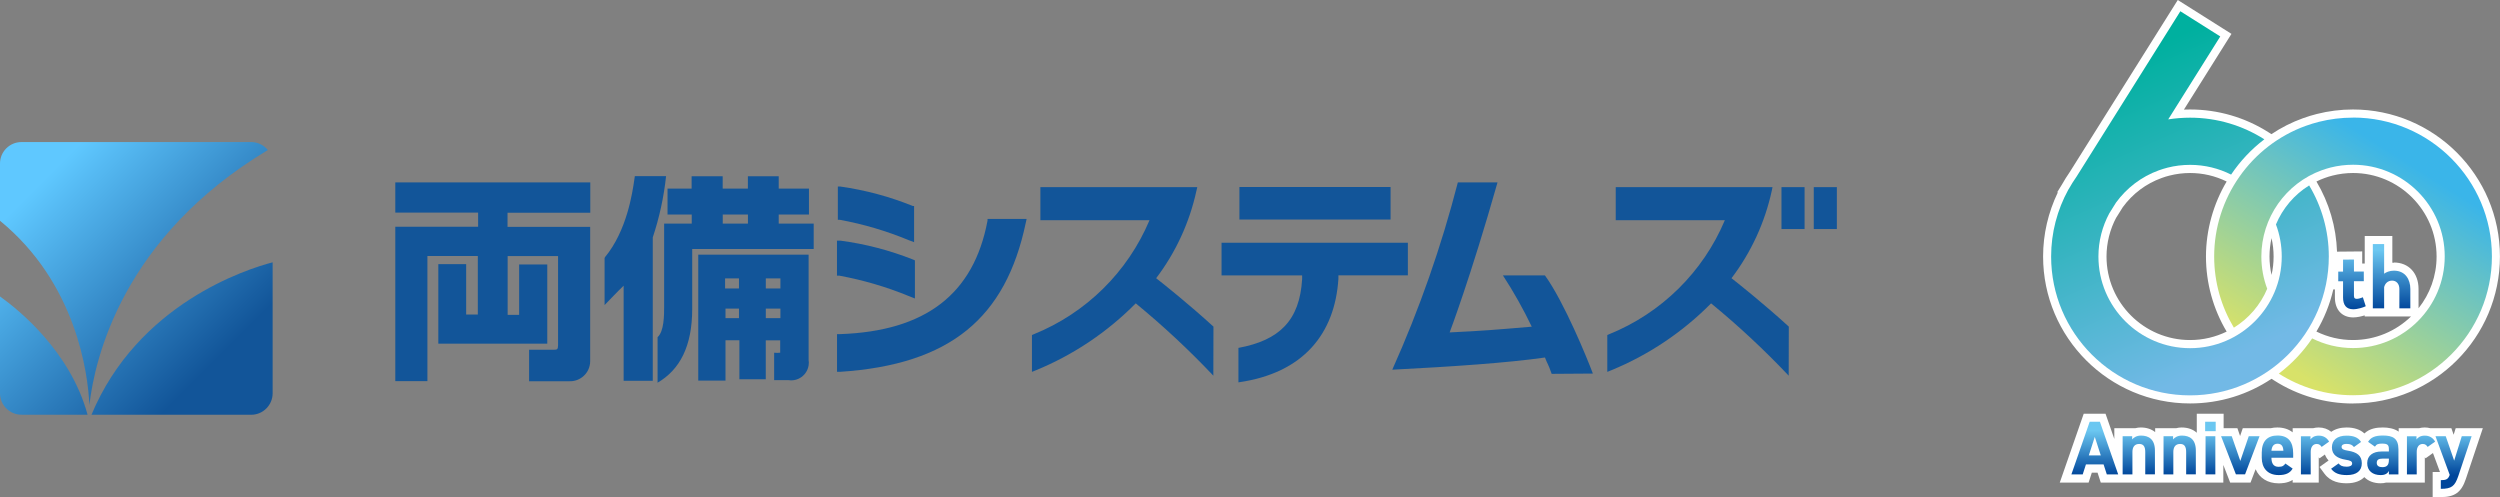 <?xml version="1.0" encoding="UTF-8"?>
<svg id="_レイヤー_2" data-name="レイヤー 2" xmlns="http://www.w3.org/2000/svg" xmlns:xlink="http://www.w3.org/1999/xlink" viewBox="0 0 426.57 84.8">
  <rect x="0" y="0" width="426.57" height="84.8" fill="#808080" stroke="none"/>
  <defs>
    <style>
      .cls-1 {
        fill: url(#_名称未設定グラデーション_3-2);
      }

      .cls-2 {
        fill: url(#_名称未設定グラデーション_3-3);
      }

      .cls-3 {
        fill: #fff;
      }

      .cls-4 {
        fill: url(#_名称未設定グラデーション_75-10);
      }

      .cls-5 {
        fill: url(#_名称未設定グラデーション_75);
      }

      .cls-6 {
        fill: url(#_名称未設定グラデーション_75-13);
      }

      .cls-7 {
        fill: url(#_名称未設定グラデーション_75-9);
      }

      .cls-8 {
        fill: url(#_名称未設定グラデーション_75-7);
      }

      .cls-9 {
        fill: url(#_名称未設定グラデーション_75-6);
      }

      .cls-10 {
        fill: url(#_名称未設定グラデーション_3);
      }

      .cls-11 {
        fill: url(#_名称未設定グラデーション_75-4);
      }

      .cls-12 {
        fill: url(#_名称未設定グラデーション_75-8);
      }

      .cls-13 {
        fill: url(#_名称未設定グラデーション_75-12);
      }

      .cls-14 {
        fill: url(#_名称未設定グラデーション_70);
      }

      .cls-15 {
        fill: url(#_名称未設定グラデーション_75-5);
      }

      .cls-16 {
        fill: url(#_名称未設定グラデーション_75-3);
      }

      .cls-17 {
        fill: url(#_名称未設定グラデーション_75-11);
      }

      .cls-18 {
        fill: #125599;
      }

      .cls-19 {
        fill: url(#_名称未設定グラデーション_75-2);
      }

      .cls-20 {
        fill: url(#_名称未設定グラデーション_74);
      }
    </style>
    <linearGradient id="_名称未設定グラデーション_3" data-name="名称未設定グラデーション 3" x1="28.78" y1="1214.83" x2="-17.47" y2="1261.13" gradientTransform="translate(0 1302.83) scale(1 -1)" gradientUnits="userSpaceOnUse">
      <stop offset="0" stop-color="#125599"/>
      <stop offset=".2" stop-color="#125599"/>
      <stop offset=".85" stop-color="#5fc8ff"/>
      <stop offset="1" stop-color="#5fc8ff"/>
    </linearGradient>
    <linearGradient id="_名称未設定グラデーション_3-2" data-name="名称未設定グラデーション 3" x1="49.96" y1="1235.98" x2="3.71" y2="1282.3" xlink:href="#_名称未設定グラデーション_3"/>
    <linearGradient id="_名称未設定グラデーション_3-3" data-name="名称未設定グラデーション 3" x1="45.01" y1="1231.05" x2="-1.24" y2="1277.35" xlink:href="#_名称未設定グラデーション_3"/>
    <linearGradient id="_名称未設定グラデーション_75" data-name="名称未設定グラデーション 75" x1="357.43" y1="81.07" x2="357.43" y2="72.62" gradientUnits="userSpaceOnUse">
      <stop offset="0" stop-color="#00469b"/>
      <stop offset=".9" stop-color="#6bc7f1"/>
    </linearGradient>
    <linearGradient id="_名称未設定グラデーション_75-2" data-name="名称未設定グラデーション 75" x1="364.94" y1="81.07" x2="364.94" y2="72.62" xlink:href="#_名称未設定グラデーション_75"/>
    <linearGradient id="_名称未設定グラデーション_75-3" data-name="名称未設定グラデーション 75" x1="371.91" y1="81.07" x2="371.91" y2="72.62" xlink:href="#_名称未設定グラデーション_75"/>
    <linearGradient id="_名称未設定グラデーション_75-4" data-name="名称未設定グラデーション 75" x1="377.16" y1="81.07" x2="377.16" y2="72.62" xlink:href="#_名称未設定グラデーション_75"/>
    <linearGradient id="_名称未設定グラデーション_75-5" data-name="名称未設定グラデーション 75" x1="382.26" y1="81.07" x2="382.26" y2="72.62" xlink:href="#_名称未設定グラデーション_75"/>
    <linearGradient id="_名称未設定グラデーション_75-6" data-name="名称未設定グラデーション 75" x1="388.6" y1="81.07" x2="388.6" y2="72.62" xlink:href="#_名称未設定グラデーション_75"/>
    <linearGradient id="_名称未設定グラデーション_75-7" data-name="名称未設定グラデーション 75" x1="395.01" y1="81.07" x2="395.01" y2="72.62" xlink:href="#_名称未設定グラデーション_75"/>
    <linearGradient id="_名称未設定グラデーション_75-8" data-name="名称未設定グラデーション 75" x1="400.37" y1="81.07" x2="400.37" y2="72.62" xlink:href="#_名称未設定グラデーション_75"/>
    <linearGradient id="_名称未設定グラデーション_75-9" data-name="名称未設定グラデーション 75" x1="406.58" y1="81.07" x2="406.58" y2="72.62" xlink:href="#_名称未設定グラデーション_75"/>
    <linearGradient id="_名称未設定グラデーション_75-10" data-name="名称未設定グラデーション 75" x1="413.1" y1="81.07" x2="413.1" y2="72.62" xlink:href="#_名称未設定グラデーション_75"/>
    <linearGradient id="_名称未設定グラデーション_75-11" data-name="名称未設定グラデーション 75" x1="418.65" y1="81.07" x2="418.65" y2="72.62" xlink:href="#_名称未設定グラデーション_75"/>
    <linearGradient id="_名称未設定グラデーション_75-12" data-name="名称未設定グラデーション 75" x1="401.32" y1="52.82" x2="401.32" y2="41.58" xlink:href="#_名称未設定グラデーション_75"/>
    <linearGradient id="_名称未設定グラデーション_75-13" data-name="名称未設定グラデーション 75" x1="408.07" y1="52.82" x2="408.07" y2="41.58" xlink:href="#_名称未設定グラデーション_75"/>
    <linearGradient id="_名称未設定グラデーション_74" data-name="名称未設定グラデーション 74" x1="386.36" y1="67.76" x2="414.84" y2="22.59" gradientUnits="userSpaceOnUse">
      <stop offset=".12" stop-color="#d8e269"/>
      <stop offset=".88" stop-color="#3ab5e9"/>
    </linearGradient>
    <linearGradient id="_名称未設定グラデーション_70" data-name="名称未設定グラデーション 70" x1="355.2" y1="2.05" x2="385.11" y2="69.57" gradientUnits="userSpaceOnUse">
      <stop offset=".14" stop-color="#00b09f"/>
      <stop offset=".87" stop-color="#72b9e6"/>
    </linearGradient>
  </defs>
  <g id="_レイヤー_1-2" data-name="レイヤー 1">
    <g>
      <g id="layor_2" data-name="layor 2">
        <g id="header">
          <path class="cls-18" d="M207.04,55.72c-4.18-3.82-8.48-7.24-9.77-8.25,3.36-4.42,5.7-9.52,6.88-14.94l.14-.6h-26.77v5.64h18.62c-3.73,8.86-10.84,15.86-19.75,19.46l-.31.14v6.28l.72-.29c6.37-2.62,12.15-6.5,16.99-11.4,4.67,3.83,9.09,7.95,13.24,12.34l.02-8.37Z"/>
          <path class="cls-18" d="M237.56,63.08c4.63-10.32,8.37-21.01,11.19-31.96h6.77c-4.61,16.26-8.17,25.6-8.17,25.6,5.83-.28,7.75-.45,14.01-.98-1.45-3.02-3.09-5.94-4.92-8.75h7.17c3.32,4.61,7.24,14.24,8.18,16.75l-7.03.05c-.6-1.72-.74-1.72-1.15-2.79-6.31.91-15.85,1.56-26.06,2.08Z"/>
          <path class="cls-18" d="M240.22,41.43v5.55h-11.85v.6c-.6,9.35-5.97,16.09-17.06,17.66v-5.88c6.98-1.29,10.45-4.66,10.87-11.73v-.64h-13.75v-5.57h31.79ZM237.27,31.91v5.55h-25.79v-5.55h25.79Z"/>
          <path class="cls-18" d="M100.72,36.28v-5.16h-33.27v5.16h14.13v2.41h-14.13v26.34h5.48v-21.35h8.6v9.99h-1.99v-8.6h-4.75v13.57h18.59v-13.51h-4.8v8.6h-1.96v-10.04h8.6v15.22c0,.72-.19.76-.64.76h-4.3v5.38h6.88c1.9.06,3.49-1.43,3.54-3.33,0-.09,0-.19,0-.28v-22.73h-14.1v-2.41h14.12Z"/>
          <path class="cls-18" d="M119.15,64.94h4.64v-6.88h2.37v6.65h4.5v-6.64h2.46v2.11c-.34.04-.69.04-1.03,0v4.68h2.44c1.64.26,3.18-.86,3.44-2.51.05-.31.05-.62,0-.93v-17.97h-18.83v21.47ZM133.16,52.66v1.62h-2.49v-1.62h2.49ZM133.16,47.5v1.72h-2.49v-1.72h2.49ZM123.72,49.22v-1.72h2.37v1.72h-2.37ZM126.09,52.66v1.62h-2.3v-1.62h2.3Z"/>
          <path class="cls-18" d="M113.92,36.6h4.11v1.55h-4.71v14.22c0,1.36,0,4.18-1.12,5.16v7.77c3.8-2.22,5.91-6.22,5.91-12.59v-10.23h20.73v-4.33h-5.97v-1.55h5.16v-4.42h-5.16v-2.11h-5.26v2.11h-4.3v-2.11h-5.3v2.11h-4.11v4.42ZM113.65,30.05h-5.33l-.1.69c-.31,2.11-1.24,8.6-4.99,13.14l-.07.14v8.03l.88-.91.65-.67c.5-.52,1.12-1.15,1.72-1.72v16.23h4.97v-24.47c1.13-3.39,1.89-6.9,2.27-10.45ZM127.62,36.6v1.55h-4.3v-1.55h4.3Z"/>
          <path class="cls-18" d="M305.21,55.72c-4.18-3.82-8.48-7.24-9.77-8.25,3.36-4.42,5.7-9.52,6.88-14.94l.12-.6h-26.75v5.64h18.62c-3.73,8.86-10.84,15.86-19.75,19.46l-.31.14v6.28l.72-.29c6.37-2.62,12.15-6.5,16.99-11.4,4.67,3.83,9.09,7.95,13.24,12.34l.02-8.37Z"/>
          <rect class="cls-18" x="303.97" y="31.93" width="3.94" height="7.15"/>
          <rect class="cls-18" x="309.48" y="31.93" width="3.94" height="7.15"/>
          <path class="cls-18" d="M155.01,50.5l1.1.43v-6.5l-.31-.14c-3.99-1.58-8.16-2.67-12.41-3.23h-.58v5.98h.43c4.03.75,7.98,1.9,11.78,3.46Z"/>
          <path class="cls-18" d="M168.49,37.7c-2.36,12.5-10.59,18.81-25.15,19.31h-.52v6.43h.57c9.39-.62,16.45-2.94,21.56-7.08,5.11-4.14,8.36-10.16,10.08-18.36l.14-.64h-6.67v.34Z"/>
          <path class="cls-18" d="M155.08,40.99l.89.33v-6.17h-.22c-3.97-1.61-8.12-2.72-12.36-3.32h-.43v5.67h.31c4.05.74,8.01,1.91,11.81,3.49Z"/>
          <path class="cls-10" d="M0,67.1c0,2.02,1.64,3.66,3.66,3.66h11.28c-2.91-10.73-11.67-17.85-14.94-20.18v16.52Z"/>
          <path class="cls-1" d="M3.66,24.24C1.64,24.24,0,25.88,0,27.9v9.77c13,10.64,15.01,25.98,15.25,31.43.93-7.86,5.57-28.58,30.45-43.5-.69-.86-1.74-1.36-2.84-1.36H3.66Z"/>
          <path class="cls-2" d="M15.61,70.77h27.25c2.02,0,3.65-1.64,3.66-3.66v-22.35c-4.35,1.13-23.04,7.03-30.95,26.1"/>
        </g>
      </g>
      <g>
        <path class="cls-3" d="M415.08,84.8v-4.26h1.25l-1.2-3.24-1.26.9-.13-.18v4.32h-6.59c-.29.08-.61.12-.96.12-1.16,0-2.12-.38-2.77-1.05-.62.62-1.59,1.05-3,1.05-1.11,0-2.72-.17-3.81-1.64l-.84-1.14,1.55-1.11c-.3-.32-.5-.68-.63-1.02l-.92.66-.13-.18v4.32h-4.45v-.46c-.94.58-1.98.58-2.41.58-1.86,0-3.27-.92-3.91-2.41l-.87,2.29h-3.47l-1.17-3.02v3.02h-20.91l-.55-1.7h-.98l-.55,1.7h-4.92l4.09-11.76h3.72l1.5,4.31v-1.84h3.6c.29-.08.6-.12.91-.12,1,0,1.83.28,2.46.79v-.67h3.6c.29-.08.6-.12.91-.12,1.07,0,1.95.32,2.59.9v-3.25h4.58v2.47h2.35l.46,1.34.46-1.34h4.79c.34-.08.71-.12,1.1-.12,1.06,0,1.95.29,2.62.83v-.71h3.51c.27-.07.58-.12.93-.12.83,0,1.56.26,2.15.74.66-.47,1.55-.74,2.6-.74,1.3,0,2.33.34,3.05,1.02.92-.88,2.14-1.02,3.15-1.02.92,0,1.92.16,2.7.71v-.59h3.51c.27-.07.58-.12.93-.12.33,0,.64.04.93.12h3.62l.39,1.12.35-1.12h4.63l-2.89,8.64c-.77,2.31-1.9,3.12-4.3,3.12h-1.39ZM401.49,68.85c-4.76,0-9.4-1.35-13.42-3.91l-.48-.31c-3.98,2.66-8.76,4.21-13.9,4.21-13.83,0-25.08-11.25-25.08-25.08,0-3.77.87-7.52,2.51-10.92l-.09-.06.77-1.25c.43-.76.89-1.5,1.37-2.19L371.59,0l9.16,5.78-8.11,12.92c.35-.01.7-.02,1.04-.02,4.76,0,9.4,1.35,13.42,3.91l.47.3c1.66-1.11,3.46-2.03,5.39-2.72.77-.28,1.56-.52,2.35-.72,2.01-.51,4.08-.77,6.17-.77,13.83,0,25.08,11.25,25.08,25.08s-11.25,25.08-25.08,25.08ZM395.24,56.57c1.96.96,4.06,1.45,6.24,1.45,3.85,0,7.34-1.53,9.91-4.02h-7.91v-.19c-.55.18-1.32.35-1.95.35-1.93,0-3.13-1.31-3.13-3.41v-1.37h-.27c-.59,2.57-1.58,4.99-2.89,7.2ZM361.1,37.1c-1.09,2.05-1.67,4.36-1.67,6.67,0,7.86,6.39,14.25,14.25,14.25,2.24,0,4.36-.52,6.25-1.44-2.31-3.87-3.53-8.3-3.53-12.81s1.27-9.01,3.53-12.8c-1.96-.96-4.06-1.45-6.25-1.45-1.19,0-2.37.15-3.51.44-.45.11-.9.25-1.33.41-2.66.96-4.96,2.68-6.64,4.99l-1.1,1.76ZM408.47,44.79c2.51,0,4.2,1.81,4.2,4.51v3.3c1.93-2.43,3.08-5.5,3.08-8.83,0-7.86-6.39-14.25-14.25-14.25-1.19,0-2.37.15-3.51.44-.45.11-.9.25-1.33.41-.48.17-.95.37-1.41.6,2.16,3.63,3.37,7.75,3.51,11.97l4.3-.04v2.07h.43v-4.7h4.71v4.56c.09,0,.18,0,.27,0ZM387.59,40.63c-.23,1.02-.35,2.07-.35,3.14s.12,2.12.35,3.14c.23-1.01.35-2.06.35-3.14s-.12-2.11-.35-3.14Z"/>
        <g>
          <g>
            <path class="cls-5" d="M353.44,80.94l3.12-8.98h1.74l3.12,8.98h-1.94l-.55-1.7h-3.01l-.55,1.7h-1.95ZM356.42,77.7h2.03l-1.02-3.16-1.02,3.16Z"/>
            <path class="cls-19" d="M362.18,74.43h1.63v.55c.25-.33.77-.66,1.5-.66,1.31,0,2.38.62,2.38,2.55v4.07h-1.65v-3.81c0-1.02-.36-1.38-1.04-1.38-.77,0-1.15.51-1.15,1.37v3.83h-1.67v-6.51Z"/>
            <path class="cls-16" d="M369.16,74.43h1.63v.55c.25-.33.77-.66,1.5-.66,1.31,0,2.38.62,2.38,2.55v4.07h-1.65v-3.81c0-1.02-.36-1.38-1.04-1.38-.77,0-1.15.51-1.15,1.37v3.83h-1.67v-6.51Z"/>
            <path class="cls-11" d="M376.26,71.96h1.8v1.61h-1.8v-1.61ZM376.33,74.43h1.67v6.51h-1.67v-6.51Z"/>
            <path class="cls-15" d="M385.54,74.43l-2.47,6.51h-1.56l-2.53-6.51h1.82l1.46,4.22,1.44-4.22h1.84Z"/>
            <path class="cls-9" d="M391.19,79.95c-.46.79-1.21,1.11-2.38,1.11-1.95,0-2.89-1.26-2.89-2.94v-.89c0-1.97.99-2.92,2.68-2.92,1.84,0,2.68,1.07,2.68,3.05v.74h-3.71c.01.9.3,1.55,1.22,1.55.69,0,.91-.21,1.16-.56l1.24.86ZM387.57,76.91h2.04c-.04-.85-.38-1.2-1-1.2-.66,0-.98.46-1.04,1.2Z"/>
            <path class="cls-8" d="M396.13,76.24c-.17-.25-.4-.49-.82-.49-.62,0-1.04.46-1.04,1.37v3.83h-1.67v-6.51h1.63v.55c.22-.33.65-.66,1.42-.66s1.37.34,1.76,1.02l-1.28.91Z"/>
            <path class="cls-12" d="M401.64,76.26c-.29-.34-.57-.52-1.28-.52-.43,0-.82.13-.82.51s.35.53,1.04.64c1.6.25,2.41.86,2.41,2.15s-.87,2.02-2.55,2.02c-1.33,0-2.13-.33-2.69-1.08l1.28-.91c.26.35.59.56,1.39.56.57,0,.92-.2.92-.53,0-.4-.29-.53-1.11-.66-1.35-.22-2.34-.79-2.34-2.11,0-1.24.89-2,2.51-2,1.07,0,1.95.25,2.46,1.08l-1.22.87Z"/>
            <path class="cls-7" d="M406.32,77.03h1.29v-.38c0-.73-.22-.96-1.16-.96-.64,0-.95.09-1.22.52l-1.17-.82c.48-.79,1.21-1.08,2.55-1.08,1.68,0,2.63.49,2.63,2.36v4.27h-1.63v-.57c-.26.44-.65.69-1.41.69-1.35,0-2.29-.72-2.29-2.04s1.04-1.98,2.41-1.98ZM407.61,78.25h-1.09c-.68,0-.98.22-.98.73s.38.73.95.73c.75,0,1.12-.33,1.12-1.21v-.25Z"/>
            <path class="cls-4" d="M414.22,76.24c-.17-.25-.4-.49-.82-.49-.62,0-1.04.46-1.04,1.37v3.83h-1.67v-6.51h1.63v.55c.22-.33.65-.66,1.42-.66s1.37.34,1.76,1.02l-1.28.91Z"/>
            <path class="cls-17" d="M417.31,74.43l1.44,4.17,1.3-4.17h1.68l-2.28,6.81c-.59,1.74-1.16,2.17-2.98,2.17v-1.48c.9,0,1.25-.14,1.52-.9l-2.43-6.6h1.74Z"/>
          </g>
          <g>
            <g>
              <path class="cls-13" d="M399.79,44.3v2.04h-.82v1.65h.82v2.76c0,1.27.53,2.02,1.74,2.02.77,0,1.79-.36,1.87-.41.16-.06.26-.11.26-.11l-.49-1.53s-.09.04-.26.1c-.17.06-.5.17-.77.17-.25,0-.49-.06-.49-.5v-2.51h1.68v-1.65h-1.68v-2.05l-1.87.02Z"/>
              <path class="cls-6" d="M404.87,41.63v10.98h1.93v-3.62c.16-.64.64-1.11,1.36-1.11s1.24.55,1.24,1.41v3.32h1.87v-3.31c0-1.58-.82-3.12-2.81-3.12-.74,0-1.35.28-1.66.52v-5.06h-1.93Z"/>
            </g>
            <path class="cls-20" d="M401.49,20.07c-1.97,0-3.93.24-5.83.72-.75.19-1.49.42-2.22.68-9.36,3.38-15.64,12.34-15.64,22.29,0,4.44,1.23,8.59,3.36,12.15,2.53-1.56,4.53-3.88,5.69-6.64-.65-1.71-1-3.57-1-5.51,0-6.57,4.15-12.49,10.33-14.72.48-.17.97-.32,1.46-.45,1.25-.32,2.55-.48,3.86-.48,8.62,0,15.64,7.02,15.64,15.64s-7.02,15.64-15.64,15.64c-2.51,0-4.88-.6-6.98-1.65-1.55,2.3-3.48,4.34-5.69,6.01,3.67,2.33,8.01,3.69,12.67,3.69,13.06,0,23.69-10.63,23.69-23.69s-10.63-23.69-23.69-23.69Z"/>
            <path class="cls-14" d="M394.02,31.63c-2.56,1.58-4.54,3.93-5.68,6.67.64,1.7.99,3.55.99,5.47,0,8.62-7.02,15.64-15.64,15.64s-15.64-7.02-15.64-15.64c0-2.62.66-5.14,1.85-7.36l1.15-1.84c1.8-2.47,4.32-4.43,7.32-5.51.48-.17.97-.32,1.46-.45,1.25-.32,2.55-.48,3.86-.48,2.52,0,4.89.6,7,1.66,1.54-2.29,3.45-4.33,5.67-6.02-3.67-2.33-8.01-3.69-12.67-3.69-1.25,0-2.5.1-3.73.29l8.88-14.15-6.81-4.3-17.7,28.2c-.48.68-.93,1.4-1.34,2.13l-.08.12h0c-1.88,3.43-2.93,7.33-2.93,11.4,0,13.06,10.63,23.69,23.69,23.69s23.69-10.63,23.69-23.69c0-4.43-1.23-8.59-3.36-12.14Z"/>
          </g>
        </g>
      </g>
    </g>
  </g>
</svg>